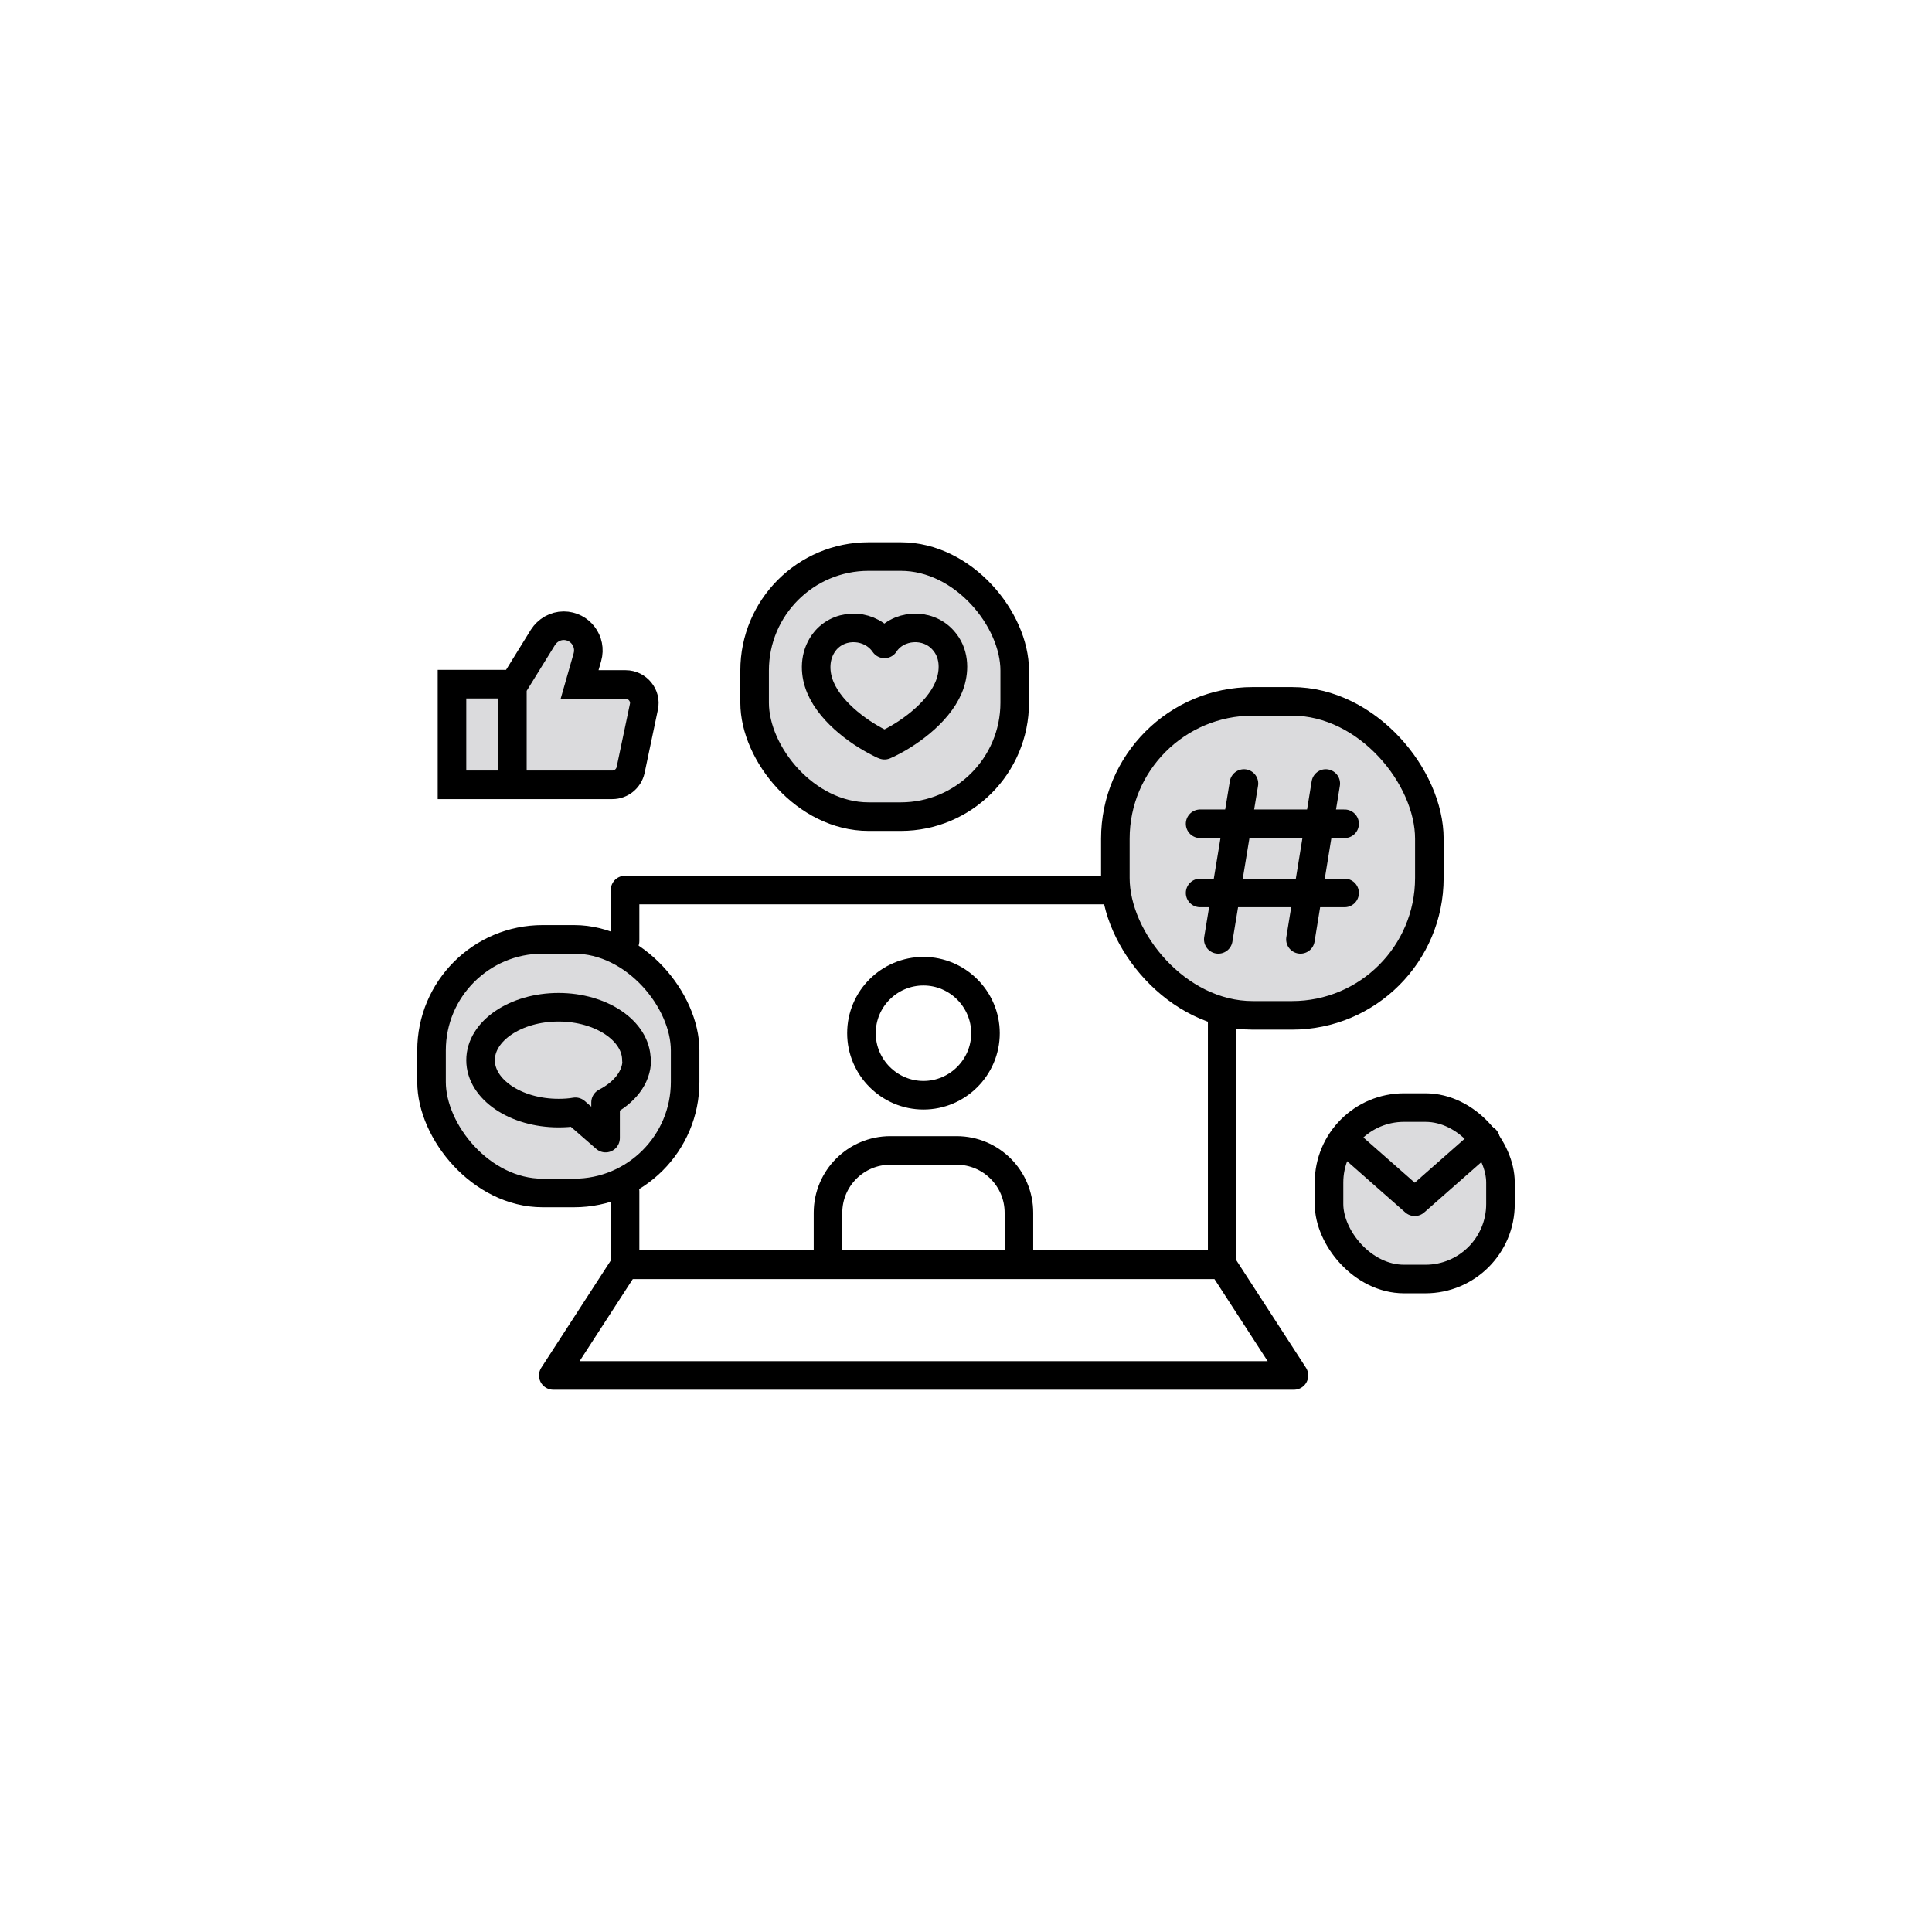 <?xml version="1.0" encoding="UTF-8"?>
<svg id="computer-assets" xmlns="http://www.w3.org/2000/svg" viewBox="0 0 59.5 59.5">
  <defs>
    <style>
      .cls-1, .cls-2, .cls-3, .cls-4 {
        stroke: #000;
        stroke-linecap: round;
        stroke-width: .88px;
      }

      .cls-1, .cls-3 {
        fill-rule: evenodd;
      }

      .cls-1, .cls-4 {
        fill: none;
        stroke-linejoin: round;
      }

      .cls-2, .cls-3 {
        fill: #dbdbdd;
        stroke-miterlimit: 10;
      }
    </style>
  </defs>
  <polyline class="cls-4" points="19.25 28.98 19.25 27.41 34.35 27.41"/>
  <polyline class="cls-4" points="37.64 31.27 37.64 38.95 19.25 38.95 19.25 36.69"/>
  <polygon class="cls-4" points="39.85 42.36 17.04 42.36 19.25 38.95 37.64 38.95 39.85 42.36"/>
  <rect class="cls-2" x="23.24" y="17.14" width="8.01" height="8.01" rx="3.51" ry="3.51"/>
  <rect class="cls-2" x="40.93" y="34.11" width="5.28" height="5.28" rx="2.31" ry="2.31"/>
  <path class="cls-1" d="M27.24,19.83c.39-.6,1.32-.67,1.81-.11.34.38.35.89.22,1.3-.26.83-1.2,1.52-1.86,1.85-.06.03-.12.06-.17.08-.06-.02-.11-.05-.17-.08-.66-.33-1.6-1.02-1.86-1.85-.13-.41-.11-.91.22-1.3.49-.56,1.4-.49,1.81.11Z"/>
  <polyline class="cls-4" points="41.39 35.09 43.57 37.01 45.75 35.09"/>
  <rect class="cls-2" x="13.29" y="28.93" width="7.81" height="7.81" rx="3.42" ry="3.42"/>
  <path class="cls-4" d="M19.6,32.65c0-.9-1.08-1.63-2.4-1.63s-2.4.73-2.4,1.63,1.08,1.63,2.4,1.63c.18,0,.35-.01.52-.04l.93.81v-1.1c.58-.3.96-.77.96-1.3Z"/>
  <path class="cls-3" d="M15.83,21.07l.89-1.44c.14-.22.38-.36.64-.36.5,0,.87.48.73.97l-.24.84h1.42c.36,0,.64.34.56.69l-.41,1.95c-.06.26-.29.45-.56.45h-4.94v-3.1h1.86v3.1"/>
  <path class="cls-4" d="M31.38,38.95v-1.6c0-1.06-.86-1.92-1.92-1.92h-2.04c-1.06,0-1.92.86-1.92,1.92v1.6"/>
  <path class="cls-4" d="M26.53,31.82c0-1.06.86-1.91,1.91-1.91s1.91.86,1.91,1.91-.86,1.91-1.91,1.91-1.91-.86-1.91-1.91Z"/>
  <g>
    <rect class="cls-2" x="34.35" y="21.6" width="9.67" height="9.67" rx="4.23" ry="4.23"/>
    <g>
      <g>
        <line class="cls-4" x1="38.31" y1="24.13" x2="37.52" y2="28.93"/>
        <line class="cls-4" x1="40.83" y1="24.13" x2="40.05" y2="28.93"/>
      </g>
      <g>
        <line class="cls-4" x1="36.96" y1="25.37" x2="41.41" y2="25.37"/>
        <line class="cls-4" x1="36.96" y1="27.5" x2="41.41" y2="27.5"/>
      </g>
    </g>
  </g>
</svg>